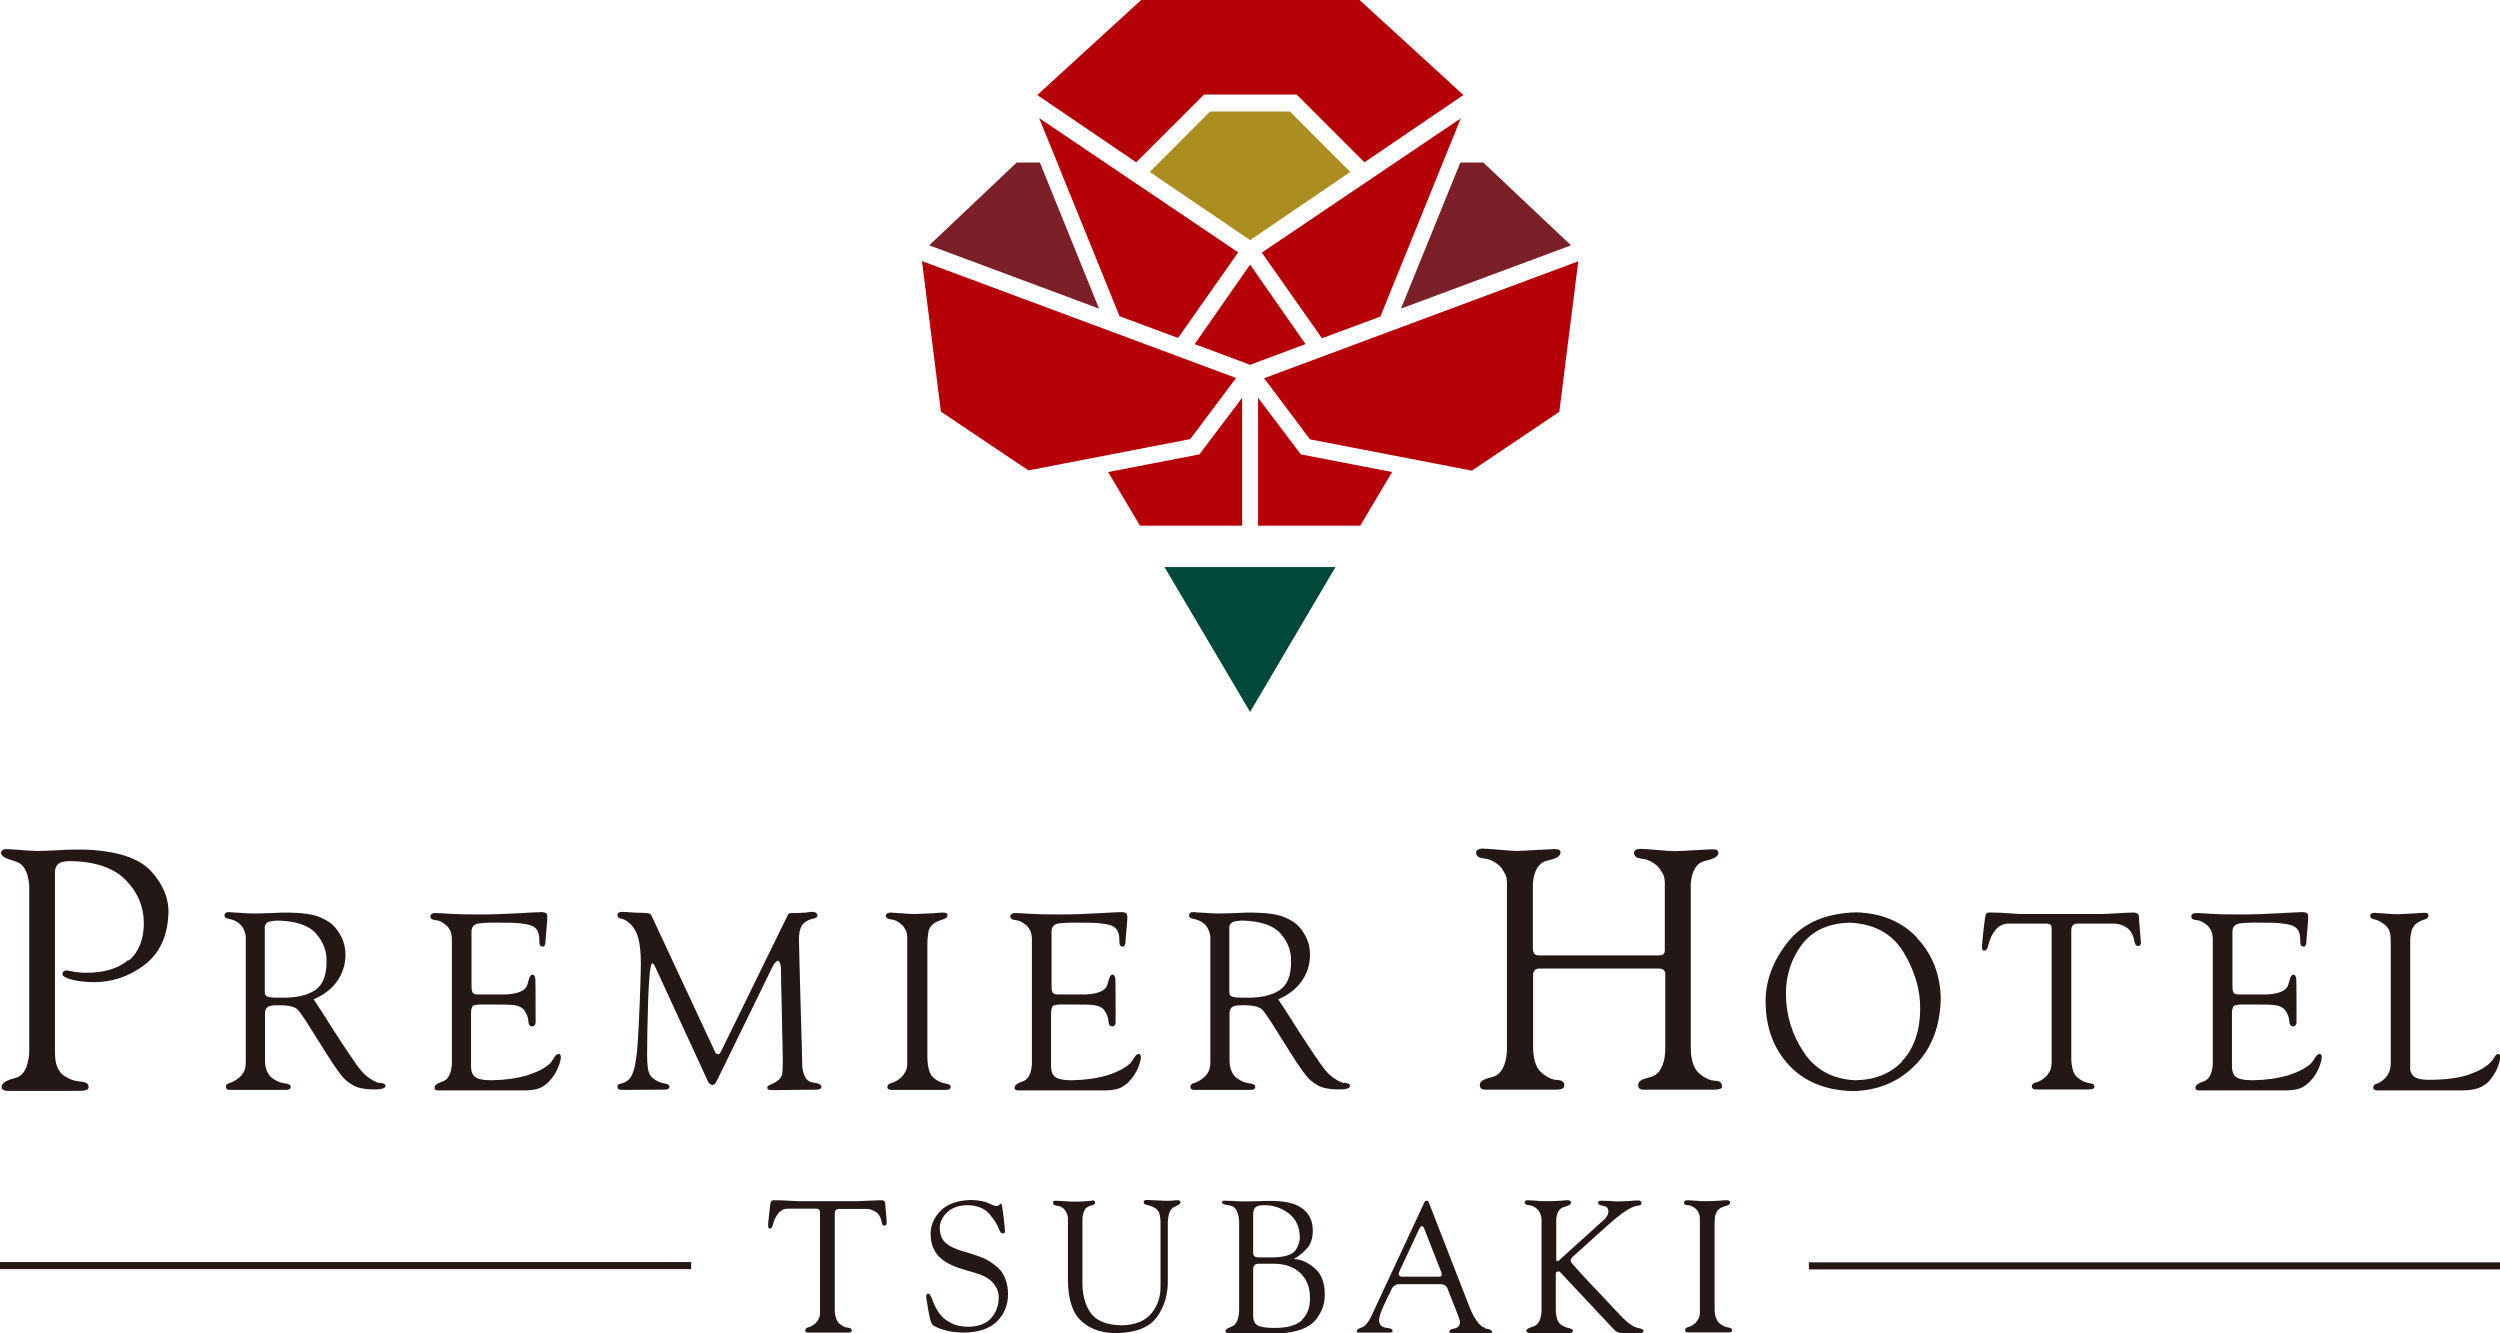 <svg width="75" height="40" viewBox="0 0 75 40" fill="none" xmlns="http://www.w3.org/2000/svg">
<g clip-path="url(#clip0_2529_465)">
<path d="M20.734 38.074H0V37.862H20.734V38.074ZM75 37.869H54.266V38.081H75V37.869ZM51.467 36.444C51.48 36.381 51.516 36.324 51.558 36.282C51.635 36.218 51.712 36.197 51.782 36.176C51.852 36.155 51.895 36.134 51.901 36.084C51.901 36.063 51.901 36.042 51.88 36.028C51.866 36.014 51.845 36.007 51.81 36.007C51.775 36.007 51.698 36.007 51.579 36.021C51.459 36.028 51.326 36.035 51.179 36.035C51.081 36.035 50.975 36.035 50.863 36.021C50.751 36.014 50.674 36.007 50.639 36.007C50.596 36.007 50.519 36.021 50.519 36.077C50.519 36.127 50.561 36.155 50.639 36.155C50.716 36.155 50.793 36.197 50.877 36.268C50.912 36.303 50.94 36.338 50.961 36.388C50.982 36.437 50.996 36.493 50.996 36.564V39.379C50.996 39.45 50.982 39.513 50.954 39.563C50.926 39.612 50.898 39.654 50.863 39.69C50.786 39.753 50.716 39.796 50.653 39.81C50.589 39.824 50.554 39.859 50.554 39.908C50.554 39.923 50.554 39.937 50.575 39.951C50.589 39.965 50.61 39.972 50.639 39.972C50.674 39.972 51.74 39.972 51.81 39.972C51.937 39.979 51.958 39.951 51.965 39.908C51.965 39.866 51.93 39.838 51.852 39.824C51.782 39.817 51.691 39.789 51.572 39.69C51.53 39.648 51.502 39.591 51.474 39.52C51.445 39.45 51.438 39.344 51.438 39.217V36.733C51.438 36.599 51.445 36.501 51.467 36.43V36.444ZM26.6 36.67C26.6 36.705 26.6 36.733 26.579 36.748C26.565 36.762 26.551 36.769 26.523 36.769C26.474 36.769 26.459 36.719 26.445 36.642C26.431 36.564 26.403 36.486 26.333 36.402C26.298 36.367 26.249 36.338 26.186 36.31C26.123 36.282 26.059 36.268 25.996 36.268H25.175C25.126 36.268 25.091 36.282 25.07 36.31C25.049 36.338 25.042 36.373 25.042 36.409V39.295C25.042 39.386 25.056 39.471 25.077 39.528C25.098 39.605 25.133 39.662 25.168 39.697C25.281 39.796 25.372 39.824 25.442 39.831C25.526 39.845 25.554 39.866 25.554 39.916C25.547 39.958 25.526 39.986 25.4 39.979C25.323 39.979 24.277 39.979 24.242 39.979C24.214 39.979 24.186 39.972 24.179 39.958C24.165 39.944 24.158 39.93 24.158 39.916C24.158 39.866 24.193 39.831 24.256 39.817C24.319 39.803 24.39 39.76 24.467 39.697C24.502 39.662 24.537 39.619 24.558 39.57C24.586 39.52 24.6 39.464 24.6 39.386V36.367C24.6 36.324 24.586 36.296 24.565 36.282C24.544 36.268 24.516 36.261 24.488 36.261H23.618C23.576 36.261 23.534 36.268 23.491 36.289C23.449 36.31 23.407 36.338 23.372 36.373C23.267 36.493 23.225 36.606 23.197 36.705C23.169 36.804 23.155 36.853 23.099 36.86C23.078 36.86 23.063 36.846 23.056 36.832C23.049 36.818 23.042 36.797 23.042 36.783C23.042 36.719 23.056 36.592 23.078 36.388C23.099 36.183 23.113 36.077 23.134 36.042C23.148 36.014 23.176 36.007 23.197 36.007C23.218 36.007 23.253 36.007 23.288 36.007C23.386 36.007 23.506 36.014 23.653 36.021C23.793 36.028 23.891 36.035 23.941 36.035H25.73C25.786 36.035 25.898 36.028 26.067 36.021C26.235 36.014 26.354 36.007 26.431 36.007C26.48 36.007 26.509 36.014 26.53 36.035C26.544 36.049 26.558 36.07 26.558 36.098C26.558 36.148 26.565 36.239 26.579 36.381C26.593 36.522 26.6 36.613 26.6 36.663V36.67ZM30.136 36.994C30.136 36.994 30.15 36.966 30.15 36.952C30.15 36.903 30.136 36.755 30.108 36.515C30.08 36.275 30.059 36.12 30.031 36.112C30.017 36.098 29.996 36.127 29.975 36.148C29.954 36.169 29.926 36.183 29.884 36.183C29.841 36.176 29.764 36.148 29.645 36.091C29.526 36.035 29.35 36.007 29.119 35.999C28.719 36.014 28.424 36.12 28.221 36.317C28.024 36.522 27.919 36.748 27.919 37.008C27.919 37.178 27.947 37.326 27.996 37.432C28.045 37.538 28.101 37.63 28.165 37.693C28.277 37.806 28.41 37.891 28.55 37.954C28.691 38.017 28.838 38.067 28.992 38.109C29.147 38.152 29.287 38.194 29.42 38.243C29.554 38.293 29.673 38.363 29.771 38.462C29.813 38.504 29.855 38.568 29.898 38.645C29.94 38.723 29.961 38.815 29.961 38.921C29.961 39.168 29.884 39.372 29.736 39.542C29.589 39.711 29.357 39.796 29.056 39.803C28.838 39.803 28.663 39.76 28.529 39.69C28.396 39.619 28.312 39.556 28.256 39.492C28.115 39.337 28.045 39.182 27.989 39.041C27.933 38.9 27.905 38.808 27.842 38.808C27.828 38.808 27.814 38.815 27.8 38.836C27.786 38.857 27.786 38.878 27.786 38.907C27.786 38.949 27.814 39.083 27.849 39.302C27.884 39.52 27.926 39.669 27.968 39.732C28.01 39.782 28.115 39.831 28.284 39.887C28.445 39.944 28.656 39.972 28.901 39.979C29.357 39.972 29.694 39.859 29.912 39.64C30.129 39.422 30.241 39.147 30.241 38.822C30.241 38.631 30.206 38.476 30.15 38.342C30.094 38.208 30.024 38.109 29.947 38.039C29.785 37.891 29.61 37.778 29.413 37.707C29.217 37.636 29.02 37.573 28.838 37.524C28.656 37.467 28.501 37.397 28.382 37.298C28.263 37.199 28.2 37.051 28.192 36.846C28.192 36.67 28.27 36.508 28.41 36.373C28.55 36.239 28.754 36.162 29.014 36.155C29.168 36.155 29.301 36.183 29.406 36.225C29.512 36.268 29.603 36.331 29.673 36.409C29.834 36.592 29.919 36.74 29.954 36.839C29.996 36.945 30.024 37.002 30.08 37.002C30.101 37.002 30.115 37.002 30.129 36.98L30.136 36.994ZM32.767 36.021C32.767 36.021 32.69 36.021 32.599 36.035C32.508 36.042 32.403 36.049 32.283 36.049C32.178 36.049 32.066 36.049 31.946 36.035C31.827 36.028 31.743 36.021 31.694 36.021C31.652 36.021 31.624 36.021 31.61 36.035C31.596 36.042 31.589 36.063 31.589 36.084C31.589 36.134 31.631 36.162 31.701 36.169C31.771 36.176 31.841 36.204 31.911 36.261C31.939 36.289 31.967 36.324 31.995 36.381C32.024 36.437 32.038 36.493 32.038 36.571V38.42C32.045 38.998 32.185 39.415 32.459 39.648C32.732 39.887 33.083 40 33.518 39.993C34.086 39.979 34.486 39.817 34.711 39.506C34.935 39.196 35.048 38.815 35.034 38.356V36.663C35.048 36.388 35.118 36.261 35.223 36.211C35.335 36.155 35.392 36.141 35.413 36.084C35.413 36.063 35.413 36.042 35.398 36.028C35.385 36.014 35.364 36.007 35.335 36.007C35.307 36.007 35.244 36.007 35.153 36.021C35.062 36.028 34.978 36.021 34.9 36.021L34.423 35.999C34.388 35.999 34.36 35.999 34.339 36.014C34.318 36.021 34.311 36.035 34.311 36.063C34.311 36.12 34.36 36.134 34.437 36.155C34.514 36.176 34.606 36.197 34.697 36.275C34.739 36.317 34.774 36.367 34.788 36.43C34.802 36.486 34.816 36.578 34.816 36.698V38.603C34.816 38.914 34.725 39.182 34.535 39.408C34.346 39.633 34.058 39.746 33.666 39.76C33.188 39.753 32.873 39.619 32.704 39.365C32.536 39.111 32.459 38.78 32.473 38.384V36.564C32.473 36.515 32.48 36.458 32.501 36.395C32.522 36.331 32.543 36.282 32.578 36.246C32.655 36.183 32.718 36.169 32.767 36.155C32.816 36.141 32.852 36.127 32.852 36.07C32.852 36.049 32.824 36.007 32.767 36.007V36.021ZM39.489 38.095C39.328 37.926 39.061 37.778 38.865 37.778C38.837 37.778 38.809 37.757 38.865 37.735C38.949 37.7 39.159 37.524 39.251 37.404C39.335 37.284 39.384 37.121 39.384 36.924C39.384 36.649 39.293 36.43 39.096 36.275C38.9 36.112 38.598 36.035 38.191 36.028C38.037 36.028 37.882 36.028 37.735 36.035C37.588 36.035 37.461 36.042 37.37 36.042C37.223 36.042 37.096 36.042 36.991 36.028C36.886 36.028 36.809 36.021 36.76 36.021C36.718 36.021 36.69 36.021 36.676 36.035C36.661 36.049 36.654 36.056 36.654 36.07C36.669 36.127 36.753 36.141 36.914 36.169C37.062 36.197 37.153 36.345 37.174 36.635V39.323C37.16 39.584 37.09 39.732 36.97 39.789C36.858 39.838 36.767 39.866 36.767 39.93C36.767 39.951 36.767 39.965 36.788 39.979C36.802 39.986 36.816 39.993 36.844 39.993C36.865 39.993 38.205 40.007 38.331 40.007C38.921 39.979 39.3 39.831 39.503 39.556C39.707 39.273 39.749 39.034 39.742 38.808C39.742 38.504 39.651 38.264 39.496 38.095H39.489ZM37.595 36.444C37.595 36.331 37.616 36.261 37.665 36.218C37.714 36.176 37.805 36.155 37.925 36.155C38.205 36.155 38.451 36.239 38.661 36.402C38.872 36.564 38.977 36.783 38.991 37.065C39.005 37.199 38.97 37.34 38.879 37.488C38.788 37.636 38.563 37.714 38.198 37.721H37.756C37.693 37.721 37.651 37.707 37.63 37.686C37.602 37.658 37.595 37.615 37.595 37.559V36.437V36.444ZM39.061 39.605C38.893 39.76 38.626 39.838 38.247 39.838C38.051 39.838 37.889 39.824 37.77 39.782C37.651 39.739 37.595 39.633 37.595 39.464V38.109C37.595 38.039 37.602 37.989 37.63 37.961C37.651 37.933 37.693 37.912 37.756 37.912H38.212C38.542 37.912 38.802 38.003 38.998 38.18C39.194 38.356 39.3 38.61 39.3 38.942C39.3 39.224 39.223 39.443 39.054 39.598L39.061 39.605ZM46.906 36.218C47.053 36.169 47.13 36.141 47.13 36.084C47.13 36.063 47.123 36.042 47.109 36.028C47.095 36.014 47.074 36.007 47.039 36.007C47.018 36.007 46.948 36.007 46.843 36.021C46.73 36.028 46.597 36.035 46.436 36.035C46.309 36.035 46.19 36.035 46.085 36.021C45.98 36.014 45.902 36.007 45.853 36.007C45.811 36.007 45.79 36.007 45.769 36.021C45.755 36.028 45.741 36.049 45.741 36.07C45.741 36.127 45.79 36.148 45.867 36.155C45.959 36.162 46.036 36.197 46.127 36.282C46.155 36.31 46.183 36.352 46.204 36.402C46.225 36.451 46.239 36.501 46.246 36.557V39.358C46.225 39.584 46.155 39.732 46.029 39.782C45.902 39.831 45.811 39.852 45.79 39.908C45.776 39.972 45.853 39.986 45.881 39.993C45.909 39.993 46.983 39.993 47.039 39.993C47.095 39.993 47.172 39.993 47.186 39.937C47.186 39.873 47.151 39.866 47.067 39.845C46.99 39.824 46.906 39.803 46.807 39.725C46.765 39.683 46.73 39.626 46.709 39.556C46.688 39.485 46.674 39.401 46.674 39.309V38.215C46.674 38.215 46.674 38.18 46.688 38.166C46.695 38.152 46.716 38.145 46.737 38.145C46.751 38.145 46.765 38.145 46.779 38.145C46.793 38.145 46.8 38.159 46.807 38.166L48.407 39.873C48.407 39.873 48.47 39.937 48.513 39.958C48.555 39.979 48.604 39.993 48.667 39.993H49.207C49.249 39.993 49.27 39.986 49.284 39.972C49.298 39.958 49.305 39.944 49.305 39.923C49.305 39.88 49.249 39.866 49.2 39.852C49.109 39.838 49.011 39.803 48.934 39.746C48.849 39.69 48.765 39.619 48.681 39.535C48.386 39.224 48.141 38.963 47.944 38.751C47.741 38.54 47.579 38.37 47.46 38.236C47.341 38.102 47.249 38.003 47.193 37.94C47.137 37.876 47.116 37.827 47.116 37.813C47.116 37.799 47.123 37.778 47.137 37.757C47.151 37.735 47.172 37.714 47.193 37.693C47.453 37.46 47.684 37.255 47.888 37.065C48.092 36.882 48.267 36.726 48.421 36.592C48.576 36.465 48.716 36.359 48.835 36.289C48.962 36.211 49.074 36.169 49.186 36.162C49.235 36.155 49.242 36.105 49.242 36.077C49.242 36.049 49.2 36.007 49.144 36.014C49.109 36.014 49.032 36.014 48.898 36.028C48.765 36.035 48.66 36.042 48.576 36.042C48.498 36.042 48.4 36.042 48.281 36.028C48.162 36.028 48.084 36.021 48.042 36.021C48.007 36.021 47.979 36.021 47.965 36.035C47.951 36.049 47.944 36.063 47.944 36.084C47.944 36.134 48.007 36.162 48.099 36.176C48.197 36.19 48.239 36.232 48.253 36.331C48.253 36.388 48.239 36.437 48.211 36.479C48.183 36.522 48.155 36.557 48.12 36.592L46.822 37.764C46.822 37.764 46.786 37.799 46.772 37.813C46.751 37.827 46.737 37.834 46.716 37.834C46.702 37.834 46.695 37.827 46.688 37.813C46.688 37.799 46.688 37.785 46.688 37.764V36.571C46.709 36.359 46.786 36.254 46.913 36.211L46.906 36.218ZM44.548 39.831C44.422 39.81 44.275 39.64 44.113 39.281L42.857 36.056C42.857 36.056 42.857 36.042 42.843 36.035C42.836 36.028 42.822 36.021 42.808 36.021C42.794 36.021 42.759 36.021 42.738 36.056L41.124 39.52C41.033 39.697 40.942 39.796 40.85 39.824C40.759 39.852 40.71 39.887 40.703 39.923C40.703 39.944 40.703 39.958 40.717 39.965C40.724 39.972 40.745 39.979 40.773 39.979H41.692C41.692 39.979 41.742 39.979 41.755 39.965C41.77 39.958 41.777 39.937 41.777 39.923C41.777 39.866 41.692 39.845 41.573 39.831C41.454 39.817 41.377 39.739 41.37 39.612C41.377 39.492 41.433 39.337 41.524 39.139C41.622 38.942 41.699 38.78 41.763 38.645C41.784 38.61 41.805 38.582 41.847 38.561C41.882 38.54 41.917 38.526 41.959 38.526H43.236C43.278 38.526 43.313 38.54 43.348 38.561C43.383 38.582 43.411 38.61 43.425 38.653C43.482 38.808 43.559 38.998 43.65 39.224C43.741 39.45 43.79 39.591 43.797 39.654C43.811 39.746 43.741 39.831 43.65 39.852C43.559 39.866 43.468 39.894 43.482 39.958C43.489 40 43.538 40 43.566 40.007C43.587 40.007 44.66 40.007 44.696 40.007C44.717 40.007 44.731 40.007 44.745 39.993C44.759 39.986 44.759 39.972 44.759 39.958C44.752 39.894 44.688 39.88 44.555 39.852L44.548 39.831ZM43.159 38.3H42.064C42.008 38.3 41.98 38.279 41.966 38.25C41.952 38.222 41.966 38.18 41.987 38.13L42.584 36.853C42.584 36.853 42.605 36.825 42.619 36.804C42.633 36.79 42.647 36.783 42.661 36.783C42.675 36.783 42.682 36.79 42.696 36.804C42.71 36.818 42.717 36.832 42.724 36.853L43.222 38.123C43.25 38.187 43.257 38.229 43.25 38.257C43.243 38.286 43.215 38.3 43.173 38.3H43.159ZM3.845 28.802C3.55 29.056 3.129 29.183 2.589 29.183C2.428 29.183 2.301 29.169 2.196 29.148C2.091 29.127 2.021 29.113 1.993 29.113C1.965 29.113 1.937 29.12 1.909 29.141C1.887 29.162 1.873 29.191 1.873 29.226C1.873 29.282 1.958 29.332 2.126 29.381C2.287 29.43 2.519 29.459 2.807 29.466C3.368 29.466 3.873 29.296 4.329 28.951C4.785 28.605 5.024 28.097 5.052 27.42C5.073 26.968 4.898 26.538 4.533 26.135C4.161 25.733 3.48 25.515 2.484 25.486C2.273 25.486 2.021 25.486 1.726 25.507C1.431 25.521 1.235 25.529 1.123 25.529C0.996 25.529 0.828 25.515 0.617 25.5C0.407 25.486 0.267 25.472 0.203 25.472C0.14 25.472 0.098 25.486 0.07 25.507C0.042 25.529 0.021 25.564 0.035 25.613C0.07 25.712 0.21 25.768 0.456 25.839C0.702 25.91 0.842 26.135 0.877 26.573V31.59C0.842 32.02 0.709 32.274 0.463 32.337C0.218 32.401 0.042 32.486 0.049 32.62C0.049 32.648 0.063 32.669 0.091 32.69C0.119 32.712 0.161 32.726 0.21 32.726C0.274 32.726 2.189 32.726 2.358 32.726C2.463 32.726 2.533 32.718 2.575 32.704C2.624 32.69 2.659 32.662 2.659 32.62C2.659 32.5 2.575 32.458 2.386 32.443C2.217 32.429 2.035 32.366 1.852 32.218C1.789 32.154 1.747 32.077 1.705 31.978C1.67 31.879 1.649 31.738 1.649 31.554V26.178C1.649 26.079 1.67 25.994 1.733 25.931C1.796 25.867 1.923 25.832 2.119 25.832C2.863 25.846 3.417 26.037 3.775 26.404C4.133 26.77 4.315 27.201 4.315 27.695C4.315 28.189 4.161 28.563 3.866 28.817L3.845 28.802ZM11.374 32.493C11.276 32.465 11.121 32.394 10.932 32.225C10.848 32.14 10.742 32.013 10.63 31.844C10.511 31.674 10.384 31.484 10.244 31.272C10.104 31.06 9.964 30.842 9.823 30.616C9.683 30.39 9.543 30.178 9.409 29.981C9.718 29.847 9.957 29.663 10.118 29.43C10.279 29.198 10.364 28.937 10.364 28.64C10.364 28.443 10.321 28.273 10.251 28.125C10.181 27.984 10.104 27.871 10.02 27.787C9.935 27.688 9.788 27.596 9.585 27.511C9.381 27.427 9.065 27.384 8.651 27.377C8.525 27.377 8.357 27.377 8.146 27.391C7.936 27.398 7.753 27.405 7.606 27.405C7.487 27.405 7.353 27.398 7.192 27.384C7.031 27.377 6.925 27.37 6.876 27.363C6.834 27.363 6.799 27.363 6.778 27.384C6.757 27.398 6.736 27.42 6.736 27.462C6.736 27.54 6.792 27.547 6.883 27.568C6.981 27.596 7.08 27.617 7.206 27.73C7.325 27.836 7.374 28.047 7.374 28.104V31.829C7.374 31.964 7.36 32.062 7.325 32.133C7.29 32.203 7.248 32.26 7.199 32.309C7.08 32.408 6.981 32.465 6.904 32.486C6.813 32.507 6.771 32.549 6.778 32.613C6.778 32.634 6.785 32.655 6.799 32.669C6.813 32.683 6.841 32.697 6.89 32.697C6.932 32.697 8.49 32.697 8.546 32.697C8.602 32.697 8.637 32.697 8.665 32.683C8.694 32.669 8.722 32.655 8.722 32.613C8.722 32.535 8.651 32.514 8.539 32.5C8.427 32.486 8.287 32.443 8.118 32.302C8.069 32.253 8.034 32.189 7.999 32.105C7.964 32.02 7.95 31.921 7.95 31.801V30.404C7.95 30.312 7.978 30.242 8.034 30.207C8.09 30.171 8.188 30.157 8.329 30.157C8.532 30.157 8.679 30.171 8.764 30.2C8.848 30.228 8.904 30.256 8.932 30.291C8.988 30.348 9.072 30.468 9.192 30.651C9.311 30.835 9.437 31.039 9.578 31.265C9.718 31.491 9.851 31.703 9.978 31.893C10.104 32.084 10.209 32.225 10.286 32.316C10.356 32.401 10.462 32.479 10.588 32.556C10.721 32.634 10.911 32.676 11.17 32.683C11.297 32.683 11.395 32.683 11.458 32.662C11.521 32.648 11.57 32.62 11.563 32.563C11.556 32.521 11.514 32.507 11.395 32.479L11.374 32.493ZM8.427 29.931C8.273 29.931 8.153 29.931 8.069 29.91C7.985 29.896 7.943 29.847 7.943 29.769V27.85C7.936 27.794 7.95 27.744 7.999 27.695C8.041 27.645 8.153 27.624 8.336 27.617C8.876 27.631 9.262 27.758 9.479 28.005C9.697 28.252 9.809 28.534 9.795 28.866C9.795 29.268 9.683 29.55 9.451 29.706C9.22 29.861 8.883 29.939 8.427 29.931ZM40.31 32.493C40.212 32.465 40.057 32.394 39.868 32.225C39.784 32.14 39.679 32.013 39.566 31.844C39.447 31.674 39.321 31.484 39.181 31.272C39.04 31.06 38.9 30.842 38.76 30.616C38.619 30.39 38.479 30.178 38.346 29.981C38.654 29.847 38.893 29.663 39.054 29.43C39.215 29.198 39.3 28.937 39.3 28.64C39.3 28.443 39.258 28.273 39.188 28.125C39.117 27.984 39.04 27.871 38.956 27.787C38.872 27.688 38.724 27.596 38.521 27.511C38.317 27.427 38.002 27.384 37.588 27.377C37.461 27.377 37.293 27.377 37.083 27.391C36.872 27.398 36.69 27.405 36.542 27.405C36.423 27.405 36.29 27.398 36.128 27.384C35.967 27.377 35.862 27.37 35.812 27.363C35.77 27.363 35.735 27.363 35.714 27.384C35.693 27.398 35.672 27.42 35.672 27.462C35.672 27.54 35.728 27.547 35.819 27.568C35.918 27.596 36.016 27.617 36.142 27.73C36.262 27.836 36.311 28.047 36.311 28.104V31.829C36.311 31.964 36.297 32.062 36.262 32.133C36.227 32.203 36.184 32.26 36.135 32.309C36.016 32.408 35.918 32.465 35.841 32.486C35.749 32.507 35.707 32.549 35.714 32.613C35.714 32.634 35.721 32.655 35.735 32.669C35.749 32.683 35.777 32.697 35.827 32.697C35.869 32.697 37.426 32.697 37.483 32.697C37.539 32.697 37.574 32.697 37.602 32.683C37.63 32.669 37.658 32.655 37.658 32.613C37.658 32.535 37.588 32.514 37.475 32.5C37.363 32.486 37.223 32.443 37.054 32.302C37.005 32.253 36.97 32.189 36.935 32.105C36.9 32.02 36.886 31.921 36.886 31.801V30.404C36.886 30.312 36.914 30.242 36.97 30.207C37.026 30.171 37.125 30.157 37.265 30.157C37.468 30.157 37.616 30.171 37.7 30.2C37.784 30.228 37.84 30.256 37.868 30.291C37.925 30.348 38.009 30.468 38.128 30.651C38.247 30.835 38.374 31.039 38.514 31.265C38.654 31.491 38.788 31.703 38.914 31.893C39.04 32.084 39.145 32.225 39.223 32.316C39.293 32.401 39.398 32.479 39.524 32.556C39.658 32.634 39.847 32.676 40.107 32.683C40.233 32.683 40.331 32.683 40.394 32.662C40.458 32.648 40.507 32.62 40.5 32.563C40.493 32.521 40.45 32.507 40.331 32.479L40.31 32.493ZM37.363 29.931C37.209 29.931 37.09 29.931 37.005 29.91C36.921 29.896 36.879 29.847 36.879 29.769V27.85C36.872 27.794 36.886 27.744 36.935 27.695C36.977 27.645 37.09 27.624 37.272 27.617C37.812 27.631 38.198 27.758 38.416 28.005C38.633 28.252 38.745 28.534 38.731 28.866C38.731 29.268 38.619 29.55 38.388 29.706C38.156 29.861 37.819 29.939 37.363 29.931ZM19.471 27.398C19.429 27.391 19.345 27.384 19.218 27.384C19.106 27.384 19.001 27.377 18.903 27.37C18.804 27.363 18.727 27.356 18.678 27.356C18.629 27.356 18.594 27.363 18.566 27.377C18.538 27.391 18.524 27.42 18.524 27.455C18.524 27.504 18.566 27.547 18.636 27.561C18.762 27.589 18.804 27.624 18.924 27.73C19.022 27.829 19.099 27.963 19.148 28.139C19.197 28.316 19.225 28.563 19.225 28.873C19.225 29.127 19.211 29.706 19.169 30.609C19.127 31.519 19.085 32.14 18.882 32.366C18.797 32.458 18.706 32.493 18.629 32.507C18.559 32.521 18.524 32.542 18.524 32.606C18.524 32.669 18.587 32.697 18.643 32.697C18.678 32.697 19.871 32.69 19.934 32.69C19.99 32.69 20.032 32.676 20.053 32.662C20.074 32.648 20.088 32.627 20.081 32.606C20.081 32.535 20.025 32.521 19.92 32.5C19.815 32.479 19.703 32.443 19.569 32.331C19.506 32.274 19.464 32.196 19.443 32.084C19.422 31.978 19.408 31.773 19.415 31.484C19.415 31.209 19.422 30.736 19.443 30.051C19.464 29.367 19.506 28.944 19.562 28.901C19.576 28.887 19.597 28.915 19.618 28.937C19.632 28.958 19.653 28.986 19.66 29.014L21.239 32.443C21.239 32.443 21.288 32.549 21.38 32.549C21.457 32.549 21.52 32.394 21.52 32.394L23.204 28.944C23.232 28.901 23.26 28.873 23.281 28.852C23.302 28.831 23.323 28.824 23.337 28.824C23.365 28.824 23.386 28.859 23.407 28.908C23.421 28.965 23.428 29.007 23.428 29.049C23.428 29.289 23.442 29.741 23.456 30.411C23.47 31.082 23.477 31.54 23.484 31.801C23.484 32.013 23.477 32.154 23.463 32.225C23.428 32.401 23.232 32.486 23.155 32.521C23.078 32.556 23.014 32.57 23.021 32.634C23.021 32.704 23.099 32.697 23.148 32.704C23.19 32.704 24.404 32.69 24.467 32.69C24.53 32.69 24.572 32.683 24.6 32.669C24.628 32.655 24.649 32.634 24.642 32.599C24.628 32.521 24.53 32.493 24.369 32.472C24.207 32.45 24.102 32.288 24.067 31.992C24.067 31.738 24.046 31.117 24.018 30.143C23.99 29.169 23.976 28.513 23.969 28.189C23.969 28.047 23.983 27.942 24.011 27.864C24.039 27.794 24.074 27.73 24.123 27.688C24.214 27.61 24.305 27.582 24.39 27.561C24.467 27.54 24.516 27.525 24.523 27.476C24.523 27.441 24.509 27.413 24.488 27.391C24.467 27.37 24.425 27.356 24.361 27.356C24.326 27.356 24.27 27.363 24.186 27.377C24.102 27.384 23.912 27.391 23.884 27.391C23.856 27.391 23.835 27.391 23.814 27.391C23.779 27.391 23.66 27.377 23.639 27.441C23.625 27.469 21.646 31.512 21.646 31.512C21.632 31.547 21.611 31.576 21.597 31.597C21.583 31.618 21.562 31.625 21.548 31.625C21.527 31.625 21.492 31.625 21.464 31.582L19.548 27.476C19.527 27.434 19.492 27.405 19.45 27.398H19.471ZM27.849 27.956C27.87 27.871 27.912 27.794 27.975 27.737C28.073 27.652 28.178 27.617 28.27 27.589C28.361 27.561 28.417 27.532 28.424 27.469C28.424 27.434 28.417 27.413 28.396 27.398C28.375 27.384 28.347 27.377 28.298 27.377C28.249 27.377 28.143 27.384 27.989 27.398C27.828 27.405 27.652 27.413 27.456 27.42C27.323 27.42 27.182 27.413 27.035 27.398C26.887 27.391 26.789 27.384 26.733 27.377C26.677 27.377 26.572 27.398 26.572 27.476C26.579 27.54 26.635 27.575 26.733 27.582C26.831 27.589 26.937 27.638 27.049 27.737C27.098 27.779 27.133 27.836 27.168 27.899C27.203 27.963 27.217 28.041 27.217 28.139V31.914C27.217 32.013 27.196 32.091 27.161 32.154C27.126 32.218 27.084 32.274 27.035 32.323C26.93 32.415 26.838 32.465 26.754 32.486C26.67 32.507 26.621 32.549 26.621 32.613C26.621 32.634 26.628 32.655 26.649 32.669C26.663 32.683 26.698 32.697 26.74 32.697C26.789 32.697 28.214 32.697 28.312 32.697C28.487 32.704 28.508 32.669 28.522 32.613C28.522 32.556 28.48 32.521 28.368 32.507C28.277 32.493 28.15 32.458 27.996 32.323C27.94 32.274 27.898 32.196 27.87 32.098C27.842 31.999 27.821 31.865 27.821 31.695V28.365C27.821 28.182 27.835 28.047 27.856 27.963L27.849 27.956ZM51.677 32.577C51.663 32.655 51.6 32.69 51.403 32.69C51.312 32.69 49.355 32.69 49.298 32.69C49.228 32.69 49.144 32.662 49.144 32.556C49.144 32.401 49.305 32.373 49.544 32.302C49.782 32.232 49.937 31.964 49.958 31.526V29.183C49.951 29.148 49.937 29.12 49.909 29.099C49.874 29.071 49.825 29.056 49.769 29.056H46.19C46.12 29.056 46.071 29.071 46.043 29.106C46.008 29.141 45.993 29.191 45.993 29.254V31.406C45.993 31.576 46.015 31.724 46.05 31.851C46.085 31.978 46.141 32.077 46.218 32.154C46.407 32.331 46.583 32.394 46.716 32.401C46.85 32.401 46.941 32.458 46.927 32.577C46.913 32.655 46.85 32.69 46.653 32.69C46.562 32.69 44.604 32.69 44.548 32.69C44.478 32.69 44.394 32.662 44.394 32.556C44.394 32.401 44.555 32.373 44.794 32.302C45.032 32.232 45.187 31.964 45.208 31.526V26.46C45.208 26.347 45.18 26.248 45.123 26.164C45.074 26.079 45.025 26.008 44.976 25.966C44.815 25.825 44.66 25.768 44.513 25.754C44.359 25.733 44.295 25.691 44.282 25.585C44.282 25.479 44.408 25.458 44.471 25.458C44.562 25.458 44.738 25.472 44.983 25.493C45.229 25.515 45.418 25.529 45.509 25.529C45.601 25.529 45.811 25.515 46.085 25.5C46.358 25.486 46.541 25.479 46.625 25.472C46.702 25.472 46.751 25.479 46.779 25.5C46.807 25.521 46.815 25.55 46.815 25.592C46.793 25.705 46.667 25.761 46.401 25.825C46.162 25.881 46.022 26.114 45.986 26.495V28.443C45.986 28.52 46.001 28.577 46.029 28.612C46.057 28.647 46.106 28.661 46.169 28.661H49.776C49.839 28.661 49.881 28.647 49.909 28.619C49.93 28.598 49.937 28.57 49.944 28.534V26.467C49.944 26.354 49.916 26.255 49.86 26.171C49.811 26.086 49.761 26.015 49.712 25.973C49.551 25.832 49.397 25.776 49.249 25.761C49.095 25.74 49.032 25.698 49.018 25.592C49.018 25.486 49.144 25.465 49.207 25.465C49.298 25.465 49.474 25.479 49.719 25.5C49.965 25.521 50.154 25.536 50.246 25.536C50.337 25.536 50.547 25.521 50.821 25.507C51.095 25.493 51.277 25.486 51.361 25.479C51.438 25.479 51.487 25.486 51.516 25.507C51.544 25.529 51.551 25.557 51.551 25.599C51.53 25.712 51.403 25.768 51.137 25.832C50.898 25.888 50.758 26.121 50.723 26.502V31.427C50.723 31.597 50.744 31.745 50.779 31.872C50.814 31.999 50.87 32.098 50.947 32.175C51.137 32.352 51.312 32.415 51.445 32.422C51.579 32.422 51.67 32.479 51.656 32.599L51.677 32.577ZM64.23 28.245C64.23 28.294 64.223 28.33 64.209 28.351C64.195 28.372 64.166 28.379 64.131 28.379C64.068 28.372 64.047 28.316 64.026 28.21C64.005 28.104 63.97 27.998 63.879 27.892C63.83 27.843 63.767 27.801 63.682 27.765C63.598 27.73 63.514 27.709 63.423 27.709H62.321C62.251 27.709 62.209 27.73 62.181 27.765C62.153 27.801 62.139 27.843 62.139 27.892V31.766C62.139 31.893 62.16 31.999 62.181 32.084C62.209 32.182 62.251 32.26 62.307 32.309C62.461 32.443 62.581 32.479 62.679 32.493C62.791 32.507 62.833 32.542 62.833 32.599C62.819 32.655 62.798 32.69 62.63 32.683C62.532 32.683 61.121 32.683 61.072 32.683C61.03 32.683 61.002 32.669 60.981 32.655C60.967 32.641 60.953 32.62 60.953 32.599C60.953 32.528 61.002 32.486 61.086 32.472C61.17 32.45 61.262 32.401 61.367 32.309C61.416 32.26 61.458 32.203 61.493 32.14C61.528 32.077 61.542 31.992 61.549 31.9V27.85C61.549 27.794 61.535 27.751 61.507 27.737C61.479 27.716 61.444 27.709 61.402 27.709H60.23C60.174 27.709 60.118 27.723 60.055 27.751C59.992 27.779 59.943 27.815 59.893 27.864C59.753 28.026 59.697 28.182 59.662 28.309C59.627 28.443 59.606 28.513 59.529 28.52C59.5 28.52 59.479 28.506 59.472 28.485C59.465 28.464 59.458 28.443 59.458 28.422C59.458 28.337 59.479 28.16 59.507 27.892C59.535 27.624 59.557 27.476 59.578 27.427C59.592 27.391 59.627 27.377 59.662 27.377C59.697 27.377 59.732 27.377 59.781 27.377C59.914 27.377 60.076 27.384 60.272 27.398C60.462 27.413 60.595 27.42 60.658 27.42H63.058C63.135 27.42 63.282 27.413 63.514 27.398C63.738 27.384 63.9 27.377 63.998 27.377C64.061 27.377 64.103 27.391 64.131 27.413C64.152 27.434 64.166 27.462 64.166 27.497C64.166 27.561 64.18 27.688 64.195 27.878C64.209 28.069 64.223 28.196 64.223 28.252L64.23 28.245ZM72.341 27.935C72.369 27.85 72.411 27.779 72.46 27.73C72.558 27.645 72.65 27.617 72.727 27.589C72.811 27.561 72.846 27.54 72.853 27.476C72.853 27.441 72.846 27.42 72.825 27.405C72.811 27.391 72.776 27.384 72.727 27.384C72.677 27.384 72.565 27.391 72.383 27.405C72.2 27.413 72.053 27.42 71.941 27.427C71.843 27.427 71.709 27.42 71.555 27.405C71.4 27.398 71.295 27.391 71.253 27.384C71.204 27.384 71.113 27.384 71.106 27.469C71.106 27.547 71.155 27.561 71.232 27.582C71.323 27.603 71.422 27.638 71.562 27.758C71.611 27.801 71.653 27.857 71.681 27.921C71.709 27.991 71.723 28.111 71.723 28.287V31.886C71.723 31.985 71.709 32.077 71.674 32.161C71.639 32.239 71.597 32.302 71.548 32.352C71.457 32.436 71.365 32.5 71.295 32.514C71.225 32.535 71.197 32.57 71.197 32.634C71.197 32.655 71.204 32.669 71.218 32.683C71.232 32.697 71.26 32.704 71.295 32.712C71.33 32.712 73.779 32.712 73.912 32.712C74.144 32.704 74.319 32.669 74.439 32.606C74.551 32.542 74.628 32.486 74.67 32.436C74.754 32.345 74.832 32.225 74.902 32.084C74.972 31.935 75 31.815 75.007 31.717C75.007 31.695 75.007 31.674 74.993 31.653C74.979 31.632 74.965 31.618 74.944 31.618C74.902 31.611 74.86 31.667 74.825 31.731C74.79 31.794 74.74 31.837 74.698 31.886C74.579 32.013 74.376 32.126 74.081 32.232C73.786 32.337 73.379 32.394 72.867 32.394C72.614 32.394 72.46 32.345 72.39 32.267C72.32 32.189 72.292 32.091 72.306 31.985V28.217C72.306 28.118 72.32 28.026 72.348 27.942L72.341 27.935ZM16.377 27.391C16.377 27.391 16.32 27.363 16.25 27.363C16.166 27.363 15.928 27.377 15.535 27.398C15.142 27.42 14.763 27.434 14.398 27.434C13.984 27.434 13.675 27.427 13.472 27.413C13.268 27.398 13.128 27.391 13.051 27.391C13.002 27.391 12.911 27.413 12.911 27.49C12.911 27.568 12.974 27.596 13.065 27.603C13.17 27.61 13.268 27.66 13.388 27.758C13.43 27.794 13.465 27.843 13.5 27.906C13.535 27.97 13.549 28.055 13.556 28.153V31.928C13.535 32.203 13.451 32.38 13.296 32.436C13.142 32.493 13.03 32.542 13.037 32.641C13.037 32.704 13.1 32.712 13.149 32.712C13.191 32.712 15.682 32.712 15.794 32.712C16.005 32.704 16.166 32.669 16.264 32.606C16.37 32.542 16.44 32.486 16.489 32.422C16.594 32.316 16.671 32.189 16.735 32.048C16.791 31.907 16.826 31.794 16.826 31.717C16.826 31.695 16.819 31.625 16.77 31.618C16.706 31.618 16.671 31.66 16.629 31.724C16.587 31.787 16.552 31.851 16.503 31.9C16.356 32.041 16.124 32.161 15.815 32.26C15.5 32.352 15.149 32.401 14.749 32.408C14.475 32.408 14.307 32.366 14.23 32.288C14.152 32.211 14.124 32.091 14.131 31.935V30.404C14.131 30.355 14.131 30.312 14.145 30.27C14.159 30.228 14.166 30.192 14.188 30.178C14.216 30.157 14.272 30.143 14.363 30.136C14.454 30.136 14.601 30.136 14.798 30.136C15.107 30.136 15.324 30.136 15.443 30.157C15.563 30.178 15.654 30.221 15.71 30.284C15.808 30.411 15.843 30.524 15.85 30.623C15.857 30.743 15.886 30.785 15.97 30.792C15.991 30.792 16.068 30.778 16.068 30.665C16.068 30.63 16.068 29.438 16.061 29.388C16.061 29.325 16.033 29.226 15.963 29.24C15.893 29.254 15.871 29.367 15.822 29.536C15.773 29.713 15.563 29.811 15.191 29.833H14.321C14.244 29.833 14.194 29.811 14.174 29.769C14.152 29.727 14.145 29.656 14.145 29.55V27.956C14.145 27.808 14.216 27.723 14.37 27.702C14.524 27.681 14.756 27.674 15.079 27.681C15.457 27.674 15.731 27.702 15.914 27.758C16.096 27.815 16.18 27.956 16.18 28.189C16.18 28.252 16.18 28.309 16.194 28.344C16.208 28.379 16.243 28.393 16.271 28.4C16.306 28.4 16.328 28.386 16.342 28.358C16.356 28.33 16.356 28.309 16.363 28.273C16.363 28.203 16.377 28.09 16.391 27.921C16.405 27.758 16.412 27.638 16.419 27.568C16.419 27.483 16.419 27.434 16.398 27.413L16.377 27.391ZM33.778 27.391C33.778 27.391 33.722 27.363 33.651 27.363C33.567 27.363 33.329 27.377 32.936 27.398C32.543 27.42 32.164 27.434 31.799 27.434C31.385 27.434 31.076 27.427 30.873 27.413C30.669 27.398 30.529 27.391 30.452 27.391C30.403 27.391 30.311 27.413 30.311 27.49C30.311 27.568 30.375 27.596 30.466 27.603C30.571 27.61 30.669 27.66 30.789 27.758C30.831 27.794 30.866 27.843 30.901 27.906C30.936 27.97 30.95 28.055 30.957 28.153V31.928C30.936 32.203 30.852 32.38 30.697 32.436C30.543 32.493 30.431 32.542 30.438 32.641C30.438 32.704 30.501 32.712 30.55 32.712C30.592 32.712 33.083 32.712 33.195 32.712C33.406 32.704 33.567 32.669 33.666 32.606C33.771 32.542 33.841 32.486 33.89 32.422C33.995 32.316 34.072 32.189 34.136 32.048C34.192 31.907 34.227 31.794 34.227 31.717C34.227 31.695 34.22 31.625 34.171 31.618C34.108 31.618 34.072 31.66 34.03 31.724C33.988 31.787 33.953 31.851 33.904 31.9C33.757 32.041 33.525 32.161 33.216 32.26C32.901 32.352 32.55 32.401 32.15 32.408C31.876 32.408 31.708 32.366 31.631 32.288C31.553 32.211 31.525 32.091 31.532 31.935V30.404C31.532 30.355 31.532 30.312 31.546 30.27C31.561 30.228 31.567 30.192 31.589 30.178C31.617 30.157 31.673 30.143 31.764 30.136C31.855 30.136 32.002 30.136 32.199 30.136C32.508 30.136 32.725 30.136 32.844 30.157C32.964 30.178 33.055 30.221 33.111 30.284C33.209 30.411 33.245 30.524 33.252 30.623C33.258 30.743 33.287 30.785 33.371 30.792C33.392 30.792 33.469 30.778 33.469 30.665C33.469 30.63 33.469 29.438 33.462 29.388C33.462 29.325 33.434 29.226 33.364 29.24C33.294 29.254 33.273 29.367 33.223 29.536C33.174 29.713 32.964 29.811 32.592 29.833H31.722C31.645 29.833 31.596 29.811 31.575 29.769C31.553 29.727 31.546 29.656 31.546 29.55V27.956C31.546 27.808 31.617 27.723 31.771 27.702C31.925 27.681 32.157 27.674 32.48 27.681C32.858 27.674 33.132 27.702 33.315 27.758C33.497 27.815 33.581 27.956 33.581 28.189C33.581 28.252 33.581 28.309 33.595 28.344C33.609 28.379 33.644 28.393 33.672 28.4C33.708 28.4 33.729 28.386 33.743 28.358C33.757 28.33 33.757 28.309 33.764 28.273C33.764 28.203 33.778 28.09 33.792 27.921C33.806 27.758 33.813 27.638 33.82 27.568C33.82 27.483 33.82 27.434 33.799 27.413L33.778 27.391ZM69.204 27.391C69.204 27.391 69.148 27.363 69.078 27.363C68.994 27.363 68.755 27.377 68.362 27.398C67.969 27.42 67.591 27.434 67.226 27.434C66.812 27.434 66.503 27.427 66.299 27.413C66.096 27.398 65.956 27.391 65.879 27.391C65.829 27.391 65.738 27.413 65.738 27.49C65.738 27.568 65.801 27.596 65.892 27.603C65.998 27.61 66.096 27.66 66.215 27.758C66.257 27.794 66.292 27.843 66.328 27.906C66.363 27.97 66.377 28.055 66.384 28.153V31.928C66.363 32.203 66.278 32.38 66.124 32.436C65.97 32.493 65.857 32.542 65.864 32.641C65.864 32.704 65.928 32.712 65.977 32.712C66.019 32.712 68.51 32.712 68.622 32.712C68.832 32.704 68.994 32.669 69.092 32.606C69.197 32.542 69.267 32.486 69.317 32.422C69.422 32.316 69.499 32.189 69.562 32.048C69.618 31.907 69.653 31.794 69.653 31.717C69.653 31.695 69.646 31.625 69.597 31.618C69.534 31.618 69.499 31.66 69.457 31.724C69.415 31.787 69.38 31.851 69.331 31.9C69.183 32.041 68.952 32.161 68.643 32.26C68.327 32.352 67.976 32.401 67.576 32.408C67.303 32.408 67.134 32.366 67.057 32.288C66.98 32.211 66.952 32.091 66.959 31.935V30.404C66.959 30.355 66.959 30.312 66.973 30.27C66.987 30.228 66.994 30.192 67.015 30.178C67.043 30.157 67.099 30.143 67.191 30.136C67.282 30.136 67.429 30.136 67.626 30.136C67.934 30.136 68.152 30.136 68.271 30.157C68.39 30.178 68.482 30.221 68.538 30.284C68.636 30.411 68.671 30.524 68.678 30.623C68.685 30.743 68.713 30.785 68.797 30.792C68.818 30.792 68.896 30.778 68.896 30.665C68.896 30.63 68.896 29.438 68.889 29.388C68.889 29.325 68.861 29.226 68.79 29.24C68.72 29.254 68.699 29.367 68.65 29.536C68.601 29.713 68.39 29.811 68.019 29.833H67.148C67.071 29.833 67.022 29.811 67.001 29.769C66.98 29.727 66.973 29.656 66.973 29.55V27.956C66.973 27.808 67.043 27.723 67.198 27.702C67.352 27.681 67.584 27.674 67.906 27.681C68.285 27.674 68.559 27.702 68.741 27.758C68.924 27.815 69.008 27.956 69.008 28.189C69.008 28.252 69.008 28.309 69.022 28.344C69.036 28.379 69.071 28.393 69.099 28.4C69.134 28.4 69.155 28.386 69.169 28.358C69.183 28.33 69.183 28.309 69.19 28.273C69.19 28.203 69.204 28.09 69.218 27.921C69.232 27.758 69.239 27.638 69.246 27.568C69.246 27.483 69.246 27.434 69.225 27.413L69.204 27.391ZM57.515 28.132C57.052 27.645 56.441 27.391 55.676 27.37C54.743 27.398 54.063 27.709 53.62 28.28C53.178 28.845 52.961 29.445 52.968 30.066C52.975 30.828 53.207 31.456 53.67 31.956C54.133 32.45 54.764 32.712 55.585 32.733C56.336 32.718 56.96 32.458 57.452 31.956C57.95 31.456 58.202 30.792 58.223 29.967C58.209 29.233 57.971 28.626 57.508 28.139L57.515 28.132ZM57.066 31.844C56.715 32.211 56.238 32.401 55.648 32.408C54.982 32.373 54.469 32.098 54.119 31.576C53.761 31.046 53.578 30.454 53.578 29.811C53.578 29.254 53.74 28.76 54.056 28.337C54.385 27.906 54.877 27.688 55.522 27.681C56.245 27.723 56.778 28.019 57.108 28.57C57.445 29.127 57.613 29.699 57.606 30.277C57.599 30.941 57.41 31.47 57.059 31.837L57.066 31.844Z" fill="#231815"/>
<path d="M42.029 9.258L47.13 7.36L44.499 4.876H43.811L42.029 9.258Z" fill="#7B1F29"/>
<path d="M31.196 4.876H30.501L27.877 7.36L32.971 9.258L31.196 4.876Z" fill="#7B1F29"/>
<path d="M37.504 7.204L40.507 5.158L38.696 3.345H36.304L34.493 5.158L37.504 7.204Z" fill="#AB8C1F"/>
<path d="M34.935 17.012L37.503 21.358L40.064 17.012H37.503H34.935Z" fill="#00493A"/>
<path d="M39.657 10.146L37.854 7.578L43.825 3.549L41.412 9.497L39.664 10.146H39.657ZM37.917 11.339L39.3 13.181L44.155 14.119L46.779 12.355L47.348 7.839L37.924 11.346L37.917 11.339ZM37.742 11.932V15.77H40.808L41.763 14.161L39.026 13.632L37.742 11.932ZM33.595 9.49L35.342 10.139L37.146 7.571L31.174 3.542L33.588 9.49H33.595ZM37.503 10.944L39.166 10.323L37.503 7.938L35.84 10.323L37.503 10.944ZM36.107 2.836H38.9L40.934 4.869L43.903 2.851L40.787 0H34.234L31.118 2.851L34.086 4.869L36.121 2.836H36.107ZM37.082 11.339L27.659 7.832L28.227 12.348L30.852 14.112L35.707 13.173L37.089 11.332L37.082 11.339ZM37.265 11.932L35.981 13.632L33.244 14.161L34.199 15.77H37.265V11.932Z" fill="#B60008"/>
</g>
<defs>
<clipPath id="clip0_2529_465">
<rect width="75" height="40" fill="white"/>
</clipPath>
</defs>
</svg>
